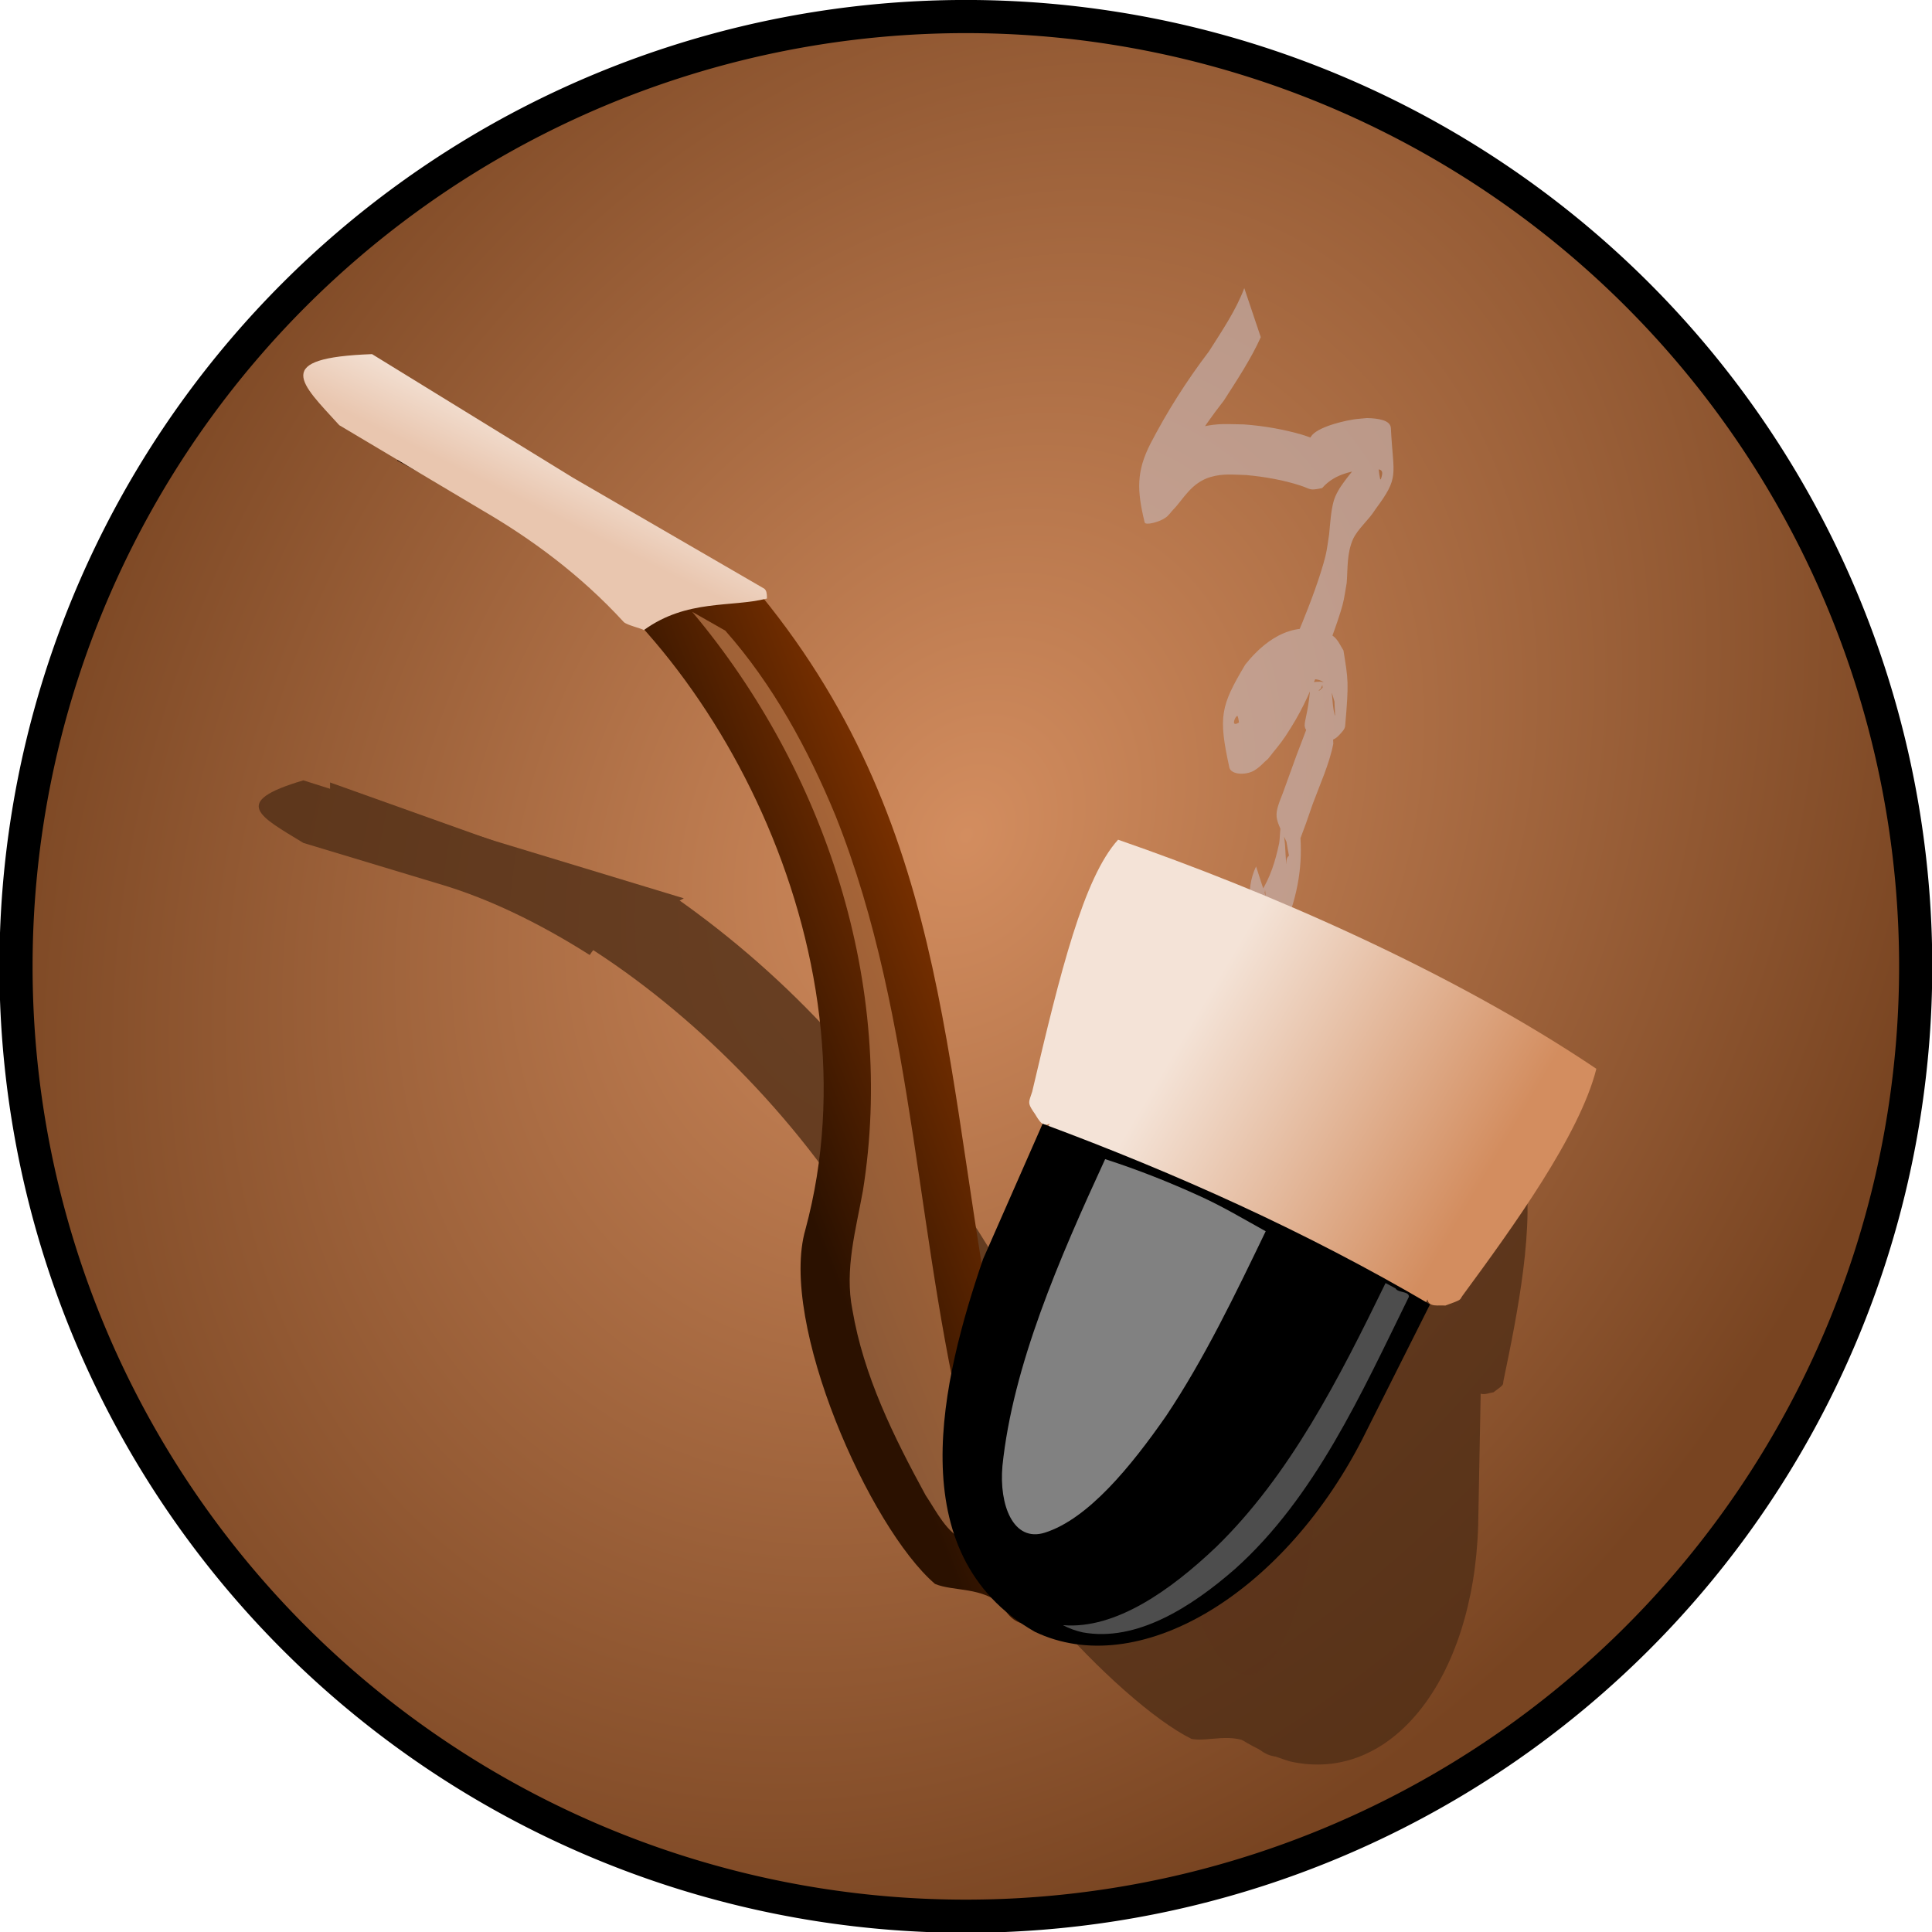<?xml version="1.0" encoding="UTF-8"?>
<svg version="1.0" viewBox="0 0 457.67 457.67" xmlns="http://www.w3.org/2000/svg">
<defs>
<filter id="b">
<feGaussianBlur stdDeviation="4.594"/>
</filter>
<filter id="a" x="-.3" y="-.155" width="1.599" height="1.311">
<feGaussianBlur stdDeviation="10.11"/>
</filter>
<filter id="h" x="-.183" y="-.071" width="1.366" height="1.142">
<feGaussianBlur stdDeviation="8.869"/>
</filter>
<filter id="g">
<feGaussianBlur stdDeviation="10.713"/>
</filter>
<radialGradient id="c" cx="-124.94" cy="382.45" r="387.64" gradientTransform="matrix(-.656 1.113 -.861 -.508 103.2 782.29)" gradientUnits="userSpaceOnUse">
<stop stop-color="#d38d5f" offset="0"/>
<stop stop-color="#784421" offset="1"/>
</radialGradient>
<linearGradient id="f" x1="224.25" x2="147.48" y1="325.05" y2="408.92" gradientTransform="matrix(1.016 .487 -.487 1.016 -214.67 20.294)" gradientUnits="userSpaceOnUse">
<stop stop-color="#803300" offset="0"/>
<stop stop-color="#2b1100" offset="1"/>
</linearGradient>
<linearGradient id="e" x1="-18.571" x2="131.43" y1="429.51" y2="443.72" gradientTransform="matrix(1.016 .486 -.511 1.067 218.36 54.941)" gradientUnits="userSpaceOnUse">
<stop stop-color="#f4e3d7" offset="0"/>
<stop stop-color="#d38d5f" offset="1"/>
</linearGradient>
<linearGradient id="d" x1="727.28" x2="727.28" y1="150.94" y2="178.5" gradientTransform="matrix(1.214 .604 -.582 1.261 -1132.2 -410.23)" gradientUnits="userSpaceOnUse">
<stop stop-color="#f4e3d7" offset="0"/>
<stop stop-color="#e9c6af" offset="1"/>
</linearGradient>
</defs>
<g transform="translate(636.94 -256.39)">
<g transform="matrix(.462 0 0 .462 -342.8 261.14)">
<path transform="matrix(1.258 0 0 1.258 40.078 -146.74)" d="m242.86 502.36a387.14 387.14 0 1 1-774.29 0 387.14 387.14 0 1 1 774.29 0z" fill="url(#c)" fill-rule="evenodd" stroke="#000" stroke-width="13.514"/>
<path transform="matrix(1.123 -.082 .082 1.123 -44.847 24.952)" d="m39.493 125.47c-5.078 9.41-12.089 18.51-18.901 27.59-11.678 12.83-21.17 26.19-29.261 39.8-1.275-7.09-4.532 14.27-4.74 10.63-0.391-6.85 0.637-13.7 0.515-20.55-3e-3 -0.16-0.585 0.11-0.878 0.17 0.036-0.58-0.233-1.19 0.107-1.74 0.756-1.22 2.08-2.31 3.121-3.47 5.087-4.85 9.316-11.83 20.41-13.67 7.262-1.21 11.869-0.32 19.15 0.3 9.306 1.38 17.987 3.61 25.918 6.56 1.467 0.54 2.782 1.2 4.206 1.77 0.556 0.23 2.31 0.43 1.729 0.63-0.682 0.25-1.547-0.28-2.32-0.42 1.638-4.2 13.279-6.57 20.27-7.16 2.056-0.17 4.155-0.12 6.233-0.19 5.458 0.53 10.592 1.83 10.51 5.37-0.516 22.01 2.507 22.2-9.794 36.45-3.133 4.43-8.759 8.29-11.167 12.88-3.249 6.21-3.256 13.11-4.228 19.47-0.887 3.34-1.497 6.7-2.66 10.02-2.752 7.83-9.409 21.99-13.128 29.34-5.543 10.96-9.237 18.08-17.249 28.42-2.5 3.22-5.63 6.3-8.445 9.45-2.332 1.68-4.05 3.67-6.998 5.04-3.828 1.79-10.468 1.09-10.959-2.37-3.323-23.43-1.994-28.06 10.663-46.15 5.503-5.96 19.03-18.7 35.384-12.97 7.34 2.57 7.415 5.69 9.682 9.82 1.112 13.36 1.521 14.25-1.763 34.42-0.225 1.37-1.667 2.63-2.955 3.83-3.252 3.02-5.933 2.54-10.751 1.27-8.139-8.48-3.771-3.34-0.55-25.6 0.13-0.9 8.493-1.09 8.662 1.92 0.491 8.73-0.241 17.46-0.362 26.19-2.456 9.04-7.318 17.83-11.349 26.68-4.889 11.34-2.45 5.88-7.286 16.4-6.15 12.08-3.513 19.79-7.547-15.81-0.244-2.15 5.86-0.81 6.491-0.39 1.37 0.93 0.704 2.34 1.056 3.51 1.671 15.28-0.132 28.98-5.987 43.51-2.125 5.27-4.41 10.06-8.942 14.86-0.802 0.28-1.447 0.9-2.405 0.86-4.571-0.22-6.153-1.33-6.229-3.58-0.421-12.35-3.042-21.96 3.046-32.89l5.635 22.86c-3.759 9.43-0.93 19.74-2.35-12.77-0.033-0.76 0.264 1.59-0.397 2.25-0.354 0.36-4.925 2.13-2.164 0.36 5.487-7.09 8.26-14.69 10.484-22.26 0.706-2.4 1.087-9.64 1.752-7.24 1.534 5.55 0.597 11.21 0.895 16.82 0.286-1.04-0.524-4.94 4.745-4.09 0.791 0.13-1.155 1.57-1.308 1.13-6.994-19.96-8.66-17.1-2.457-29.99 2.479-5.46 4.84-10.94 7.326-16.4 4.01-8.81 8.79-17.58 10.634-26.63 0.223 6.49 0.117 12.97 0.669 19.45 0.054 0.63 0.186-1.31 0.833-1.84 0.413-0.34 1.297-0.49 2.046-0.51 0.284 0 0.088 0.31 0.132 0.46-0.106-7.2-0.211-14.39-0.317-21.59-0.027-0.48-0.543 0.91-0.814 1.36-0.36 0.3-0.862 0.56-1.08 0.89-0.079 0.12 0.488-0.08 0.624-0.19 0.772-0.6 1.542-1.21 2.054-1.89 0.928-1.22 1.88-5.09 2.243-3.78 1.587 5.72 0.547 11.58 1.517 17.34 0.339 2.01 0.253-4.05 0.38-6.07-0.798-3.01-1.121-11.25-10.973-10.92-11.844 0.4-18.798 9.71-23.075 14.11-1.859 2.87-4.028 5.69-5.578 8.62-1.441 2.72-1.805 10.99-3.377 8.29-3.063-5.26-0.107-11.05-1.416-16.52-0.257-1.07-2.409 2.07-1.798 3.1 1.45 2.45 18.754-13.52 9.398-5.82 2.687-3.14 5.667-6.21 8.062-9.42 7.596-10.18 11.483-17.66 16.817-28.39 4.198-8.44 9.759-20.51 12.653-29.3 1.089-3.31 1.632-6.67 2.449-10 0.722-4.24 1.535-10.33 3.069-14.6 2.313-6.45 8.84-11.94 13.738-17.86 1.32-1.67 2.775-3.3 3.961-5 1.1-1.57 2.399-6.45 2.89-4.79 1.854 6.27 0.372 12.71 1.321 19.03 0.138 0.93 1.126-1.78 1.127-2.7 3e-3 -2.01-2.007-1.83-4.834-2.39-10.919 0.37-17.625 2.02-22.961 7.26-6.273 0.82-4.86 0.1-9.887-1.93-7.279-2.94-15.469-5.09-24.162-6.52-5.742-0.56-10.287-1.51-16.022-0.34-9.234 1.88-13.502 9.5-18.223 13.58-1.302 1.17-2.186 2.51-3.904 3.51-3.069 1.79-9.301 2.87-9.544 1.4-2.435-14.76-2.182-23.35 5.359-35.76 8.385-13.58 18.127-26.89 29.546-39.82 6.718-9.03 13.799-18.07 18.115-27.53l5.868 22.84z" fill="#c8b7b7" filter="url(#h)" opacity=".783"/>
<g transform="matrix(1 .228 0 1 -11.429 169.4)" fill="#502d16" fill-rule="evenodd" filter="url(#g)" opacity=".792">
<path d="m-456 325.49v34.31l62.84 2.85c99.16 6.44 232.05 102.77 256 232.56 7.24 43.48 84.885 109.77 122.88 120 9.006-0.41 20.183-8.34 32.28-4.27 12.651 10.04 21.196-4.28 36.286-4.28l-86.442-111.39c0.199 6.71 2.638 13.3 3.375 19.75-79.609-104.42-124.29-211.8-251.41-271.5l-87.25-6.59-88.56-11.44z"/>
<path d="m-304.41 364.08c85.45 38.88 156.55 112.95 183.44 203.82 4.8 17.49 7.96 36.02 19.03 50.78 17.627 24.99 41.869 43.98 66.579 61.78 7.806 4.58 15.83 11.29 25.267 10.94 7.209-1.24 14.237-4.28 21.75-3.6-7.805-9.82-15.012-20.47-23.281-29.72-2.568 4.24-9.269 4.6-11.366-0.29-65.176-76.31-108.79-170.07-182.88-238.36-24.38-21.97-51.66-41.67-81.78-54.38-5.78-0.41-11.55-0.79-17.32-1.22l0.56 0.25z" filter="url(#b)" opacity=".763"/>
<path d="m-81.482 381.35c-6.663 21.22-1.813 62.26 10.281 114.57 0.701 4.73 0.091 5.12 4.25 7.5 2.867 1.34 6.805 5.21 9.219 1.68l0.875 28.07h188.28l0.57-30.07c2.16 2.98 5.73 0.05 8.56-0.93 6.1-5.88 4.64-4.75 5.12-7.16 7.12-35.72 16.52-84.59 10.32-113.66-78.58-11-166.35-7.71-237.47 0z"/>
<path d="m36.118 715.22c51.827 0 94.152-63.34 96.572-142.8l1.31-69.31c-64.859-5.49-129.72-3.92-194.58 2l2.179 67.31c6.724 56.91 23.274 137.59 94.519 142.8z"/>
<path transform="matrix(.999 0 0 1.11 -359.8 68.231)" d="m378.77 392.45c-15.59 0.23-31.17 1.21-46.71 3.1 0.75 45.04 2.66 92.68 18.15 131.64 6.25 15.08 19.52 26.4 30.53 17.18 15.11-12.73 22.38-39.68 26.91-64.71 4.45-27.89 4.49-57.13 4.58-85.87-11.15-0.59-22.3-1.53-33.46-1.34z" filter="url(#a)" opacity=".85"/>
<path d="m111.55 503.08c-0.33 48.2-1.47 97.86-17.724 141.88-10.011 26.17-24.869 53.46-47.475 62.03 3.148 0.1 6.335-0.18 9.533-0.92 24.094-6.57 39.672-31.82 50.066-55.96 18.79-45.22 17.39-97.13 17.88-145.99-1.1-2.41-5.15 0.6-7.13-0.8-1.71-0.07-3.43-0.16-5.15-0.24z"/>
<path d="m-469.69 327.53c-37.86 19.8-22.19 23.55 0 32.09l69.76 5.15c24.43 1.59 50.68 8.1 77.07 18.84 10.93-19.37 36.23-30.19 48.25-40.07l-96.78-7.31-98.3-8.7z"/>
</g>
<g fill-rule="evenodd">
<path d="m-416.35 191.04-16.7 34.85 62.46 33.47c97.59 54.79 185.71 217.32 146.89 360.81-13.8 47.7 32.82 152.81 66.44 181.69 9.35 3.97 24.56 1.35 34.87 11.37 7.97 16.35 23.615 5.96 38.943 13.31l-33.613-155.21c-3.06 6.91-3.79 14.79-6.18 21.7-30.06-144.81-23.2-275.64-123.29-398.13l-85.42-49.15-84.4-54.71z" fill="url(#f)"/>
<path transform="matrix(1.016 .487 -.487 1.016 205.25 82.268)" d="m-304.41 364.08c85.45 38.88 156.55 112.95 183.44 203.82 4.8 17.49 7.96 36.02 19.03 50.78 17.627 24.99 41.869 43.98 66.579 61.78 7.806 4.58 15.83 11.29 25.267 10.94 7.209-1.24 14.237-4.28 21.75-3.6-7.805-9.82-15.012-20.47-23.281-29.72-2.568 4.24-9.269 4.6-11.366-0.29-65.176-76.31-108.79-170.07-182.88-238.36-24.38-21.97-51.66-41.67-81.78-54.38-5.78-0.41-11.55-0.79-17.32-1.22l0.56 0.25z" fill="#d38d5f" filter="url(#b)" opacity=".763"/>
<path d="m-63.366 420.28c-17.611 19.4-29.597 67.49-44.044 129.19-1.71 5.39-2.53 5.51 0.48 10.07 2.22 2.83 4.24 8.87 8.498 6.28l-13.458 30.37 191.21 91.59 15.936-31.81c0.679 4.23 5.804 2.85 9.174 3.17 9.2-3.3 7.13-2.81 8.86-5.14 25.48-34.66 60.01-82.23 68.57-116.26-74.18-49.97-169.06-91.09-245.23-117.46z" fill="url(#e)"/>
<path d="m-106.07 826.4c52.648 25.22 126.46-18.54 167.59-98.08l35.055-69.77c-63.217-37.14-129.87-67.1-198.64-92.65l-30.54 69.44c-20.86 61.09-43.31 151.1 26.53 191.06z"/>
<path transform="matrix(1.015 .486 -.54 1.128 -193.45 -23.494)" d="m378.77 392.45c-15.59 0.23-31.17 1.21-46.71 3.1 0.75 45.04 2.66 92.68 18.15 131.64 6.25 15.08 19.52 26.4 30.53 17.18 15.11-12.73 22.38-39.68 26.91-64.71 4.45-27.89 4.49-57.13 4.58-85.87-11.15-0.59-22.3-1.53-33.46-1.34z" fill="#b3b3b3" filter="url(#a)" opacity=".85"/>
<path d="m73.78 647.59c-23.787 48.81-49.112 98.71-87.04 135.51-22.903 21.72-51.275 42.21-78.407 39.91 3.148 1.64 6.519 2.91 10.131 3.7 27.669 5.06 55.781-13.01 78.09-32.48 41.09-36.78 64.918-90.2 89.196-139.6 0.052-2.99-5.525-1.9-6.851-4.28-1.708-0.91-3.412-1.84-5.119-2.76z" fill="#4d4d4d"/>
<path d="m-445.9 171.3c-51.8 1.88-36.62 14.67-16.81 36.44l73.61 43.8c24.51 14.28 49.8 32.65 72.22 57.08 1.52 1.66 9.71 3.44 10.31 4.21 22.11-16.04 44.85-11.54 63.17-16.22-0.01-2.84-0.29-4.02-1.29-4.99l-98.22-56.97-102.99-63.35z" fill="url(#d)"/>
</g>
</g>
</g>
</svg>
